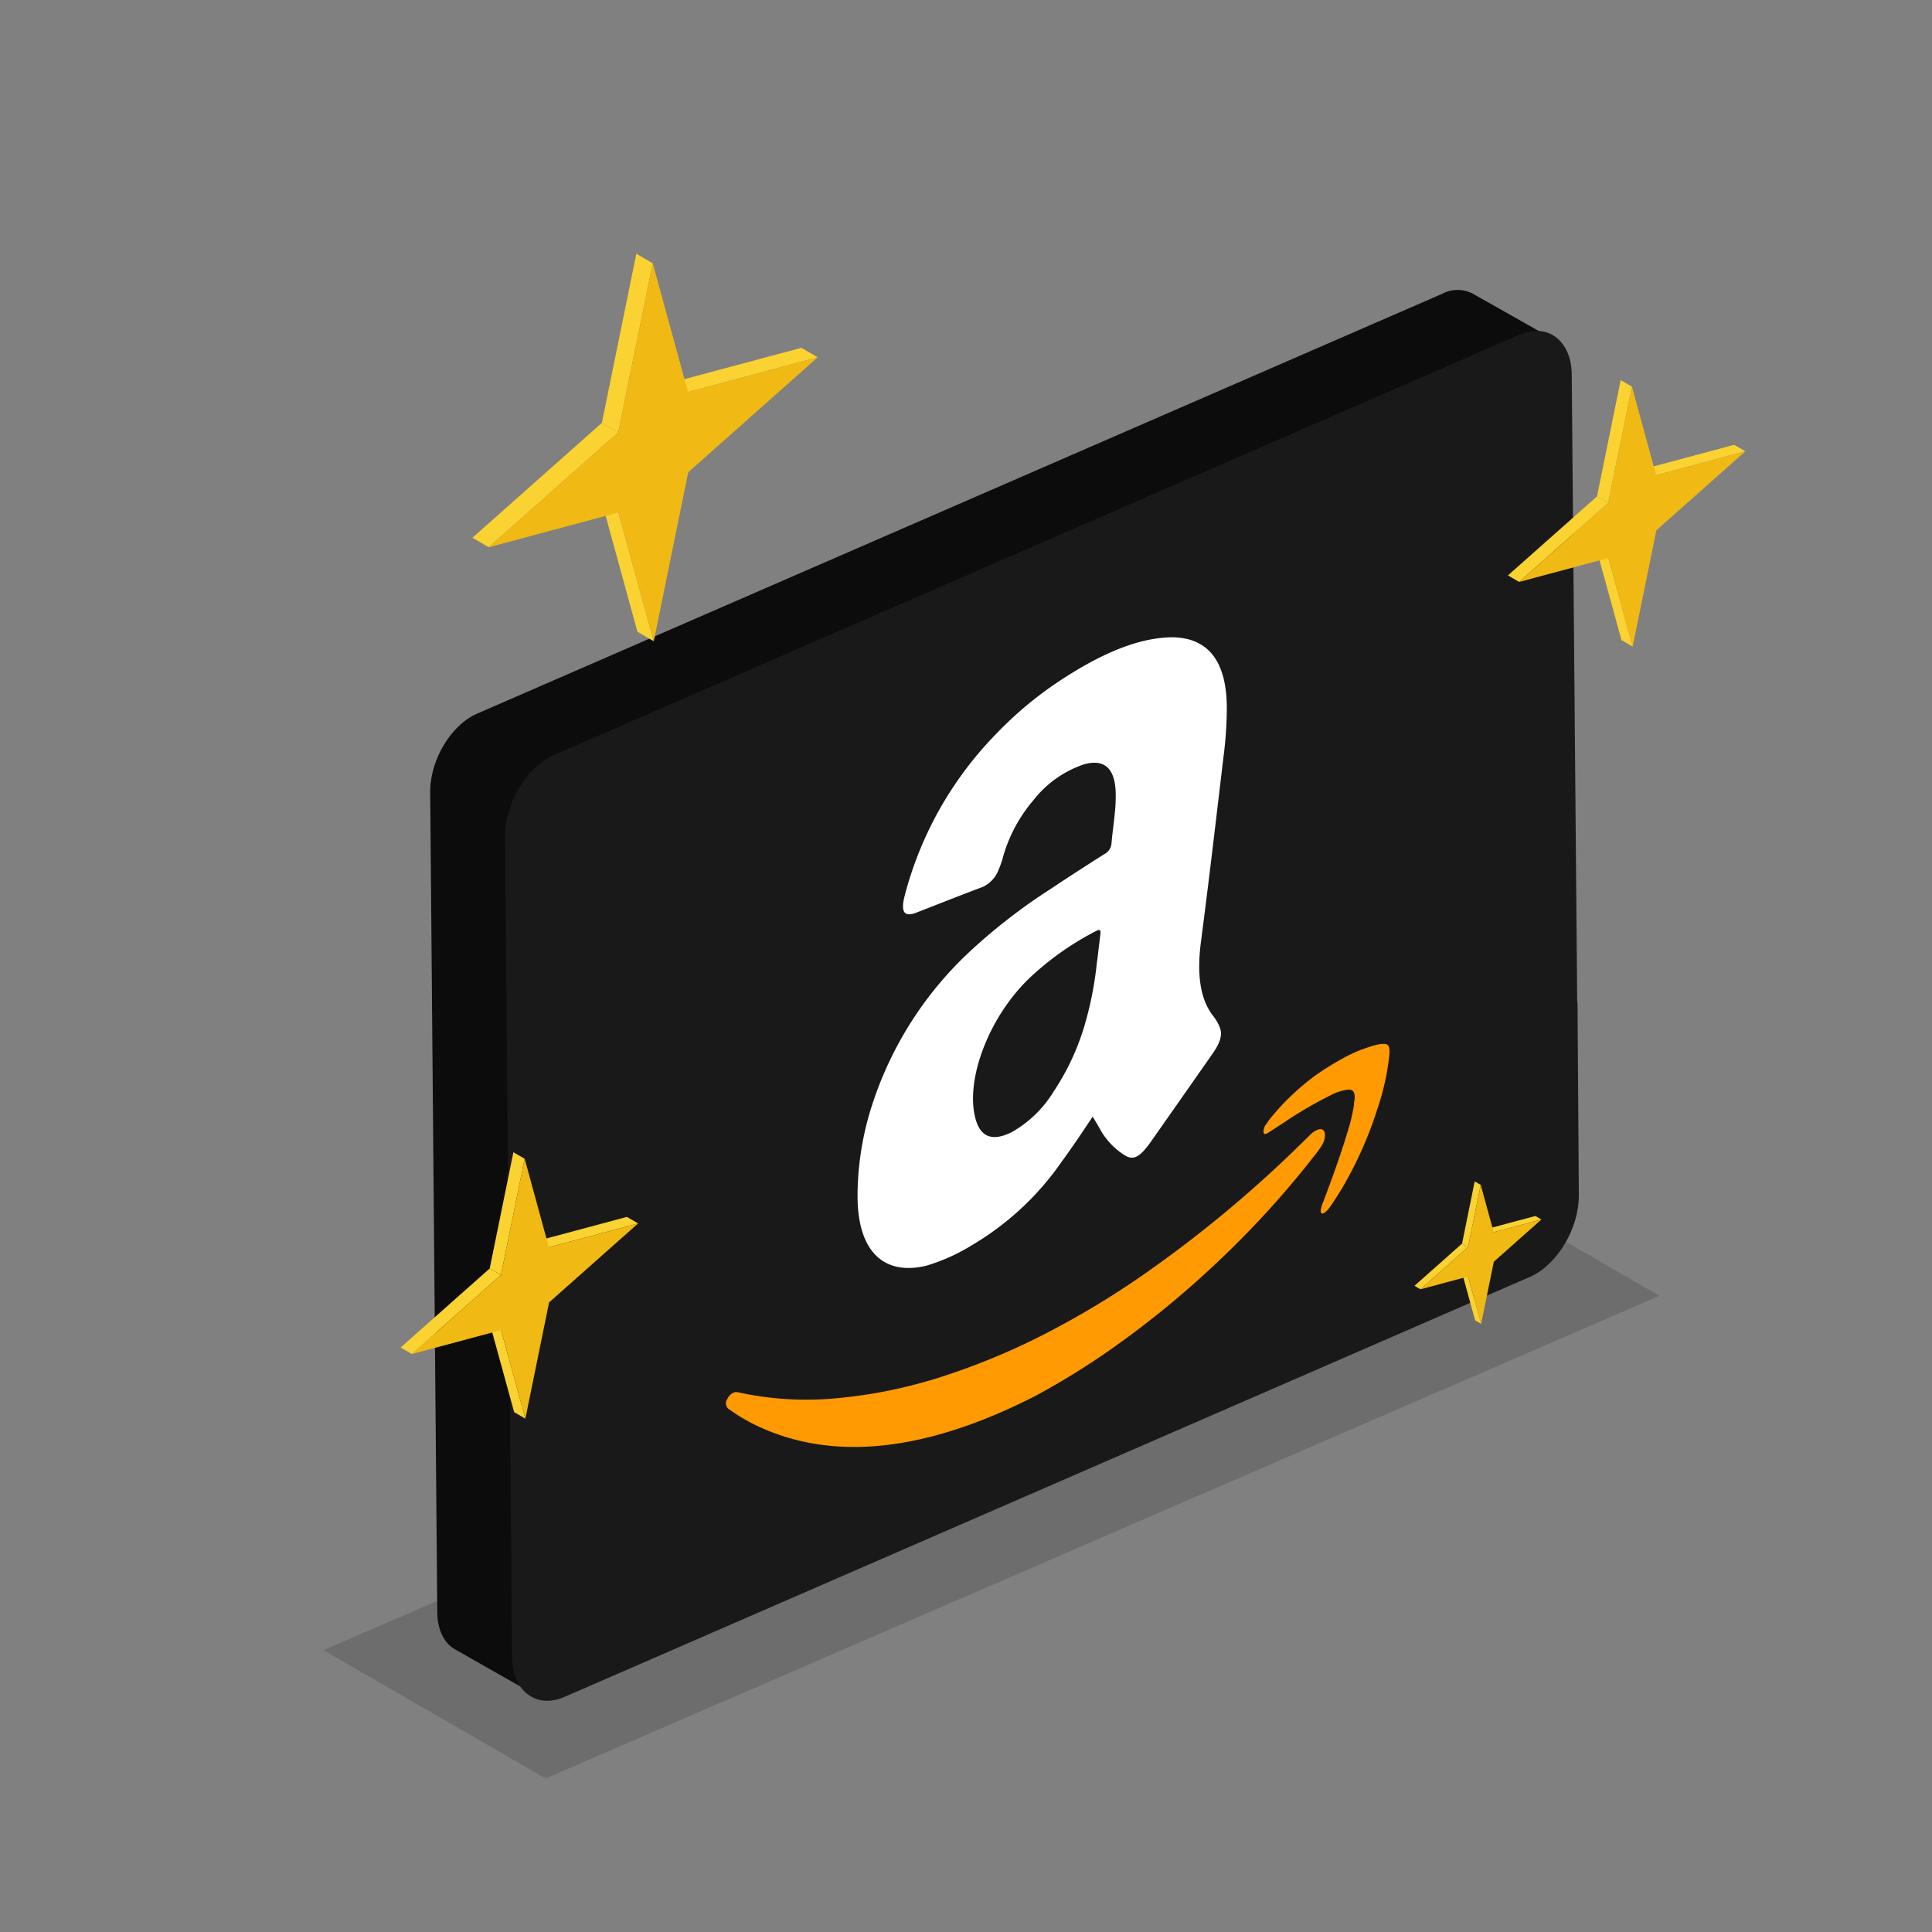 <svg id="Layer_1" data-name="Layer 1" xmlns="http://www.w3.org/2000/svg" viewBox="0 0 300 300"><rect x="0" y="0" width="300" height="300" fill="#808080" stroke="none"/><defs><style>.cls-1{opacity:0.15;}.cls-2{fill:#0c0c0c;}.cls-3{fill:#191919;stroke:#191919;stroke-miterlimit:10;}.cls-4{fill:#fad232;}.cls-5{fill:#f0b914;}.cls-6{fill:#ff9a02;}.cls-7{fill:#fff;}</style></defs><polygon class="cls-1" points="257.68 201.21 84.73 276.16 50.23 256.24 223.17 181.29 257.68 201.21"/><path class="cls-2" d="M228.67,45.59a5.08,5.08,0,0,0-4.66,0L74.09,110.81c-4.08,1.77-7.34,7.26-7.29,12.24l.9,104.21.2,23c0,2.84,1.09,4.91,2.76,5.85L82.79,263c-1.66-.95-2.74-3-2.76-5.85l-.2-23-.9-104.21c0-5,3.21-10.47,7.29-12.24L236.14,52.45a5.16,5.16,0,0,1,4.67,0Z"/><path class="cls-3" d="M244.46,156.11l-.05,0-.85-97.84c0-5-3.37-7.6-7.42-5.84L86.22,117.7c-4.08,1.77-7.33,7.26-7.29,12.24l.9,104.21,0,0L80,257.18c0,5,3.37,7.64,7.45,5.86L237.4,197.8c4-1.76,7.31-7.25,7.26-12.26Z"/><polygon class="cls-4" points="253.52 100.4 251.78 99.39 248 85.64 249.75 86.65 253.52 100.4"/><polygon class="cls-4" points="257.17 73.79 255.43 72.78 269.28 69.07 271.02 70.08 257.17 73.79"/><polygon class="cls-4" points="235.9 90.36 234.15 89.35 247.98 77.08 249.72 78.09 235.9 90.36"/><polygon class="cls-4" points="249.72 78.09 247.98 77.08 251.66 59.02 253.41 60.04 249.72 78.09"/><polygon class="cls-5" points="253.41 60.04 257.17 73.79 271.02 70.08 257.2 82.35 253.52 100.4 249.75 86.65 235.9 90.36 249.72 78.09 253.41 60.04"/><path class="cls-6" d="M160.73,216.78c-16.64,8.5-31.1,10.28-43.07,4.67a27.41,27.41,0,0,1-4.34-2.55,1.12,1.12,0,0,1-.34-1.72,1.75,1.75,0,0,1,1.14-1,1.47,1.47,0,0,1,.63.05,49.77,49.77,0,0,0,15.26.88,75.55,75.55,0,0,0,16.65-3.47,106.79,106.79,0,0,0,17.18-7.34,134.09,134.09,0,0,0,13-7.88,189.46,189.46,0,0,0,24.64-20.28l1.94-1.9a3.39,3.39,0,0,1,1.2-.82c.56-.2.95-.05,1.09.5a2.89,2.89,0,0,1-.5,2,10.9,10.9,0,0,1-.91,1.28,145.61,145.61,0,0,1-15.13,16.66,147.09,147.09,0,0,1-17.16,14A116.4,116.4,0,0,1,160.73,216.78Z"/><path class="cls-6" d="M209,164.08a22.31,22.31,0,0,1,4.75-1.84,7.28,7.28,0,0,1,.77-.13c1.11-.1,1.34.24,1.21,1.78a38.35,38.35,0,0,1-1.87,8.37A60.17,60.17,0,0,1,208.69,184c-.63,1.1-1.31,2.15-2,3.17a5.09,5.09,0,0,1-.84,1c-.59.48-.87.3-.73-.45a6.21,6.21,0,0,1,.37-1.13c1.33-3.55,2.63-7.09,3.69-10.61a29.55,29.55,0,0,0,1.05-4.33c0-.32.08-.63.11-1,.1-1-.23-1.49-.95-1.46a7.87,7.87,0,0,0-2.75.87,63.21,63.21,0,0,0-7.22,4.21L197,175.85c-.34.2-.7.41-.79,0a1.86,1.86,0,0,1,.45-1.35,10.39,10.39,0,0,1,.73-1,38.21,38.21,0,0,1,6.91-6.54A46.52,46.52,0,0,1,209,164.08Z"/><path class="cls-7" d="M189.35,159.38a7.35,7.35,0,0,0-1-1.66c-2-2.59-2.52-6.45-1.87-11.45,1.26-9.65,2.37-19.22,3.51-28.8a59.82,59.82,0,0,0,.51-7.74c-.07-5.89-2-9.41-6-10.47A10.79,10.79,0,0,0,181,99c-5,.32-10.46,2.81-16.12,6.5a57.68,57.68,0,0,0-10.12,8.38A56.15,56.15,0,0,0,140.5,139c-.69,2.65-.11,3.45,1.8,2.71,3.44-1.34,6.89-2.71,10.33-4a4.81,4.81,0,0,0,2.43-2.65,14.54,14.54,0,0,0,.76-2.25,23.47,23.47,0,0,1,4.66-8.57,16.79,16.79,0,0,1,7.77-5.53c3.42-1,5.05.78,5,5,0,2.27-.43,4.75-.65,7.12a2.05,2.05,0,0,1-1.09,1.78q-4.18,2.64-8.39,5.44a89.3,89.3,0,0,0-12.61,9.78,56.12,56.12,0,0,0-14.84,23,46.19,46.19,0,0,0-2.51,14.89c0,8.5,4,12.47,10.78,10.79a29.81,29.81,0,0,0,7.15-3.26,44.29,44.29,0,0,0,13.68-12.74c1.64-2.23,3.19-4.55,4.9-7.12.42.7.78,1.29,1.12,1.9a11.07,11.07,0,0,0,3.84,4.09c1.35.85,2.35.36,4.11-2.14q4.8-6.83,9.57-13.66C189.57,161.76,189.87,160.58,189.35,159.38Zm-19-10.18a54.11,54.11,0,0,1-2.06,10.43,38,38,0,0,1-4.68,9.86,18,18,0,0,1-6.51,6.31c-2.9,1.45-4.76.82-5.56-1.86-1.79-6,1.92-15.91,8.25-22a44.9,44.9,0,0,1,10.46-7.4c.5-.27.7-.15.62.51C170.7,146.41,170.54,147.8,170.37,149.2Z"/><polygon class="cls-4" points="101.52 99.58 98.98 98.1 93.5 78.11 96.03 79.58 101.52 99.58"/><polygon class="cls-4" points="106.84 60.88 104.3 59.4 124.44 54.01 126.98 55.48 106.84 60.88"/><polygon class="cls-4" points="75.89 84.98 73.36 83.5 93.46 65.66 96 67.13 75.89 84.98"/><polygon class="cls-4" points="96 67.13 93.46 65.66 98.81 39.4 101.36 40.88 96 67.13"/><polygon class="cls-5" points="101.36 40.88 106.84 60.88 126.98 55.48 106.87 73.33 101.52 99.58 96.03 79.58 75.89 84.98 96 67.13 101.36 40.88"/><polygon class="cls-4" points="81.58 220.29 79.84 219.28 76.06 205.53 77.81 206.54 81.58 220.29"/><polygon class="cls-4" points="85.23 193.68 83.49 192.67 97.34 188.96 99.09 189.97 85.23 193.68"/><polygon class="cls-4" points="63.96 210.25 62.21 209.24 76.04 196.97 77.79 197.98 63.96 210.25"/><polygon class="cls-4" points="77.79 197.98 76.04 196.97 79.72 178.92 81.47 179.93 77.79 197.98"/><polygon class="cls-5" points="81.47 179.93 85.23 193.68 99.09 189.97 85.26 202.24 81.58 220.29 77.81 206.54 63.96 210.25 77.79 197.98 81.47 179.93"/><polygon class="cls-4" points="229.99 205.57 229.06 205.03 227.04 197.68 227.97 198.22 229.99 205.57"/><polygon class="cls-4" points="231.94 191.34 231.01 190.8 238.41 188.82 239.35 189.36 231.94 191.34"/><polygon class="cls-4" points="220.57 200.2 219.64 199.66 227.03 193.1 227.96 193.64 220.57 200.2"/><polygon class="cls-4" points="227.96 193.64 227.03 193.1 228.99 183.45 229.93 183.99 227.96 193.64"/><polygon class="cls-5" points="229.93 183.99 231.94 191.34 239.35 189.36 231.96 195.92 229.99 205.57 227.97 198.22 220.57 200.2 227.96 193.64 229.93 183.99"/></svg>